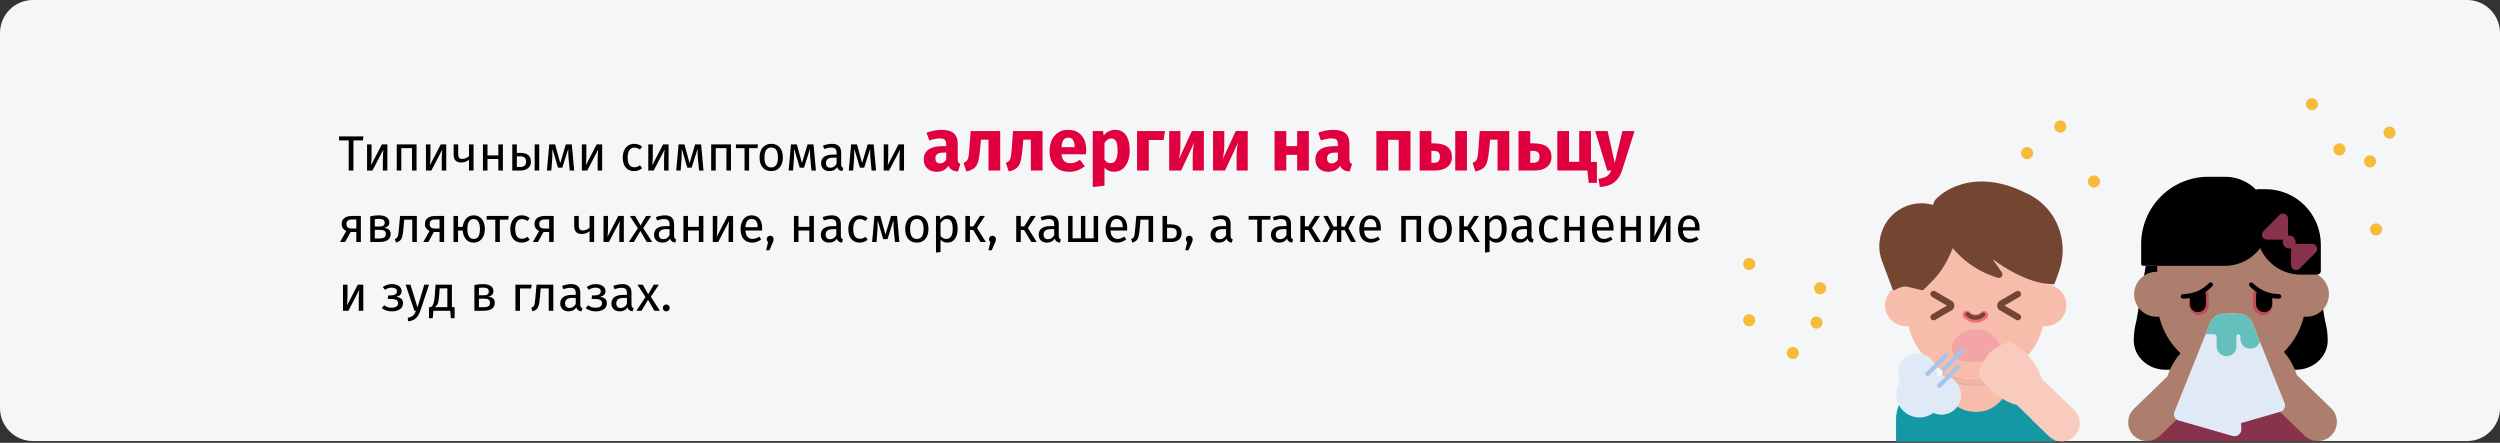 <?xml version="1.0" encoding="UTF-8"?>
<svg xmlns="http://www.w3.org/2000/svg" width="909" height="161" viewBox="0 0 909 161" fill="none">
  <rect x="0" y="0" width="909" height="161" fill="#333333" stroke="none"/>
  <g clip-path="url(#clip0_209_7492)">
    <path d="M909 12V148.365C909 154.992 903.639 160.365 897.026 160.365H11.974C8.798 160.365 5.752 159.102 3.506 156.852C1.26 154.601 0 151.548 0 148.365V12C0 8.817 1.26 5.764 3.506 3.514C5.752 1.263 8.798 0 11.974 0H897.026C903.638 0.002 909 5.373 909 12Z" fill="#F5F6F7"></path>
    <path d="M747.356 160.622H689.405V152.456C689.405 144.972 695.459 138.904 702.927 138.904H733.834C741.302 138.904 747.356 144.972 747.356 152.456V160.622Z" fill="#1398A4"></path>
    <path d="M751.327 110.986C751.328 111.371 751.298 111.754 751.237 112.133C750.647 115.864 747.43 118.605 743.662 118.588C743.387 118.589 743.112 118.574 742.839 118.546C741.194 125.438 736.708 131.307 730.496 134.693C730.486 134.698 730.482 134.703 730.472 134.707C730.288 134.807 730.098 134.906 729.914 135.001C729.715 135.101 729.522 135.2 729.323 135.295C729.153 135.38 728.978 135.456 728.808 135.537C728.779 135.551 728.751 135.56 728.722 135.575C728.533 135.66 728.344 135.74 728.155 135.821C727.937 135.911 727.715 136.001 727.493 136.086C727.289 136.167 727.081 136.243 726.869 136.319C726.865 136.319 726.861 136.321 726.859 136.323C726.656 136.394 726.447 136.466 726.235 136.532C726.027 136.603 725.809 136.669 725.596 136.731C724.953 136.925 724.295 137.091 723.633 137.229C723.301 137.299 722.964 137.359 722.626 137.416C722.425 137.45 722.224 137.481 722.022 137.51C721.941 137.521 721.859 137.531 721.778 137.542C721.272 137.611 720.763 137.664 720.248 137.702L720.238 137.703L720.176 137.708C719.582 137.75 718.984 137.779 718.38 137.779C717.225 137.777 716.071 137.695 714.927 137.536C714.872 137.528 714.817 137.522 714.763 137.514C714.547 137.483 714.331 137.45 714.117 137.413C713.785 137.358 713.454 137.298 713.126 137.229C712.463 137.092 711.806 136.926 711.163 136.731C710.95 136.67 710.733 136.603 710.524 136.532C710.311 136.466 710.103 136.395 709.9 136.324C709.897 136.321 709.894 136.319 709.89 136.319C709.677 136.243 709.469 136.167 709.266 136.087C709.043 136.002 708.821 135.912 708.604 135.821C708.414 135.741 708.225 135.66 708.036 135.575C708.008 135.561 707.979 135.551 707.951 135.537C707.781 135.457 707.606 135.381 707.436 135.295C707.237 135.201 707.043 135.101 706.844 135.002C706.66 134.907 706.471 134.807 706.286 134.708C706.277 134.703 706.272 134.698 706.263 134.693C700.051 131.308 695.564 125.439 693.92 118.546C693.647 118.575 693.372 118.589 693.097 118.589C689.33 118.605 686.114 115.864 685.526 112.134C685.465 111.755 685.435 111.371 685.436 110.987C685.436 108.74 686.434 106.61 688.16 105.176C688.358 105.007 688.566 104.85 688.784 104.707V104.702C688.859 104.648 688.936 104.599 689.016 104.555C689.096 104.503 689.177 104.455 689.257 104.408C689.487 104.276 689.724 104.156 689.967 104.048C690.336 103.885 690.717 103.75 691.106 103.645C691.187 103.621 691.267 103.602 691.347 103.583C691.414 103.569 691.485 103.555 691.555 103.541C691.636 103.522 691.712 103.508 691.792 103.493C691.929 103.47 692.071 103.451 692.213 103.437L692.482 103.408L692.738 103.394C692.856 103.389 692.979 103.384 693.097 103.384C693.154 103.384 693.206 103.394 693.258 103.394V102.617C693.263 102.62 693.27 102.622 693.276 102.621L694.038 102.797V103.394C694.038 103.463 694.028 103.531 694.009 103.598C693.973 103.733 693.901 103.856 693.801 103.953C693.65 104.099 693.448 104.179 693.239 104.176C693.201 104.176 693.168 104.171 693.13 104.171H693.04L698.781 105.508C698.838 105.523 698.897 105.531 698.956 105.531C699.166 105.531 699.367 105.446 699.514 105.294L702.517 102.242C704.603 100.271 707.54 96.617 710.017 90.242C714.305 95.371 720.001 99.123 726.399 101.034C726.79 101.153 727.215 101.079 727.543 100.835C727.658 100.753 727.759 100.652 727.841 100.536C728.182 100.076 728.186 99.447 727.851 98.982L727.69 98.749L724.55 94.257C728.735 97.385 735.503 101.645 742.719 102.977V101.389C742.974 101.441 743.239 101.489 743.499 101.531V103.394C743.556 103.394 743.608 103.384 743.66 103.384C745.683 103.373 747.627 104.168 749.065 105.594C750.503 107.02 751.317 108.959 751.327 110.986Z" fill="#F7BCAA"></path>
    <path d="M723.157 126.76C722.726 126.76 722.377 126.41 722.377 125.978C722.36 125.32 722.081 124.696 721.601 124.246C721.108 123.769 720.504 123.42 719.844 123.231C718.883 122.976 717.873 122.976 716.912 123.231C716.252 123.42 715.648 123.768 715.154 124.246C714.674 124.696 714.395 125.32 714.379 125.978C714.374 126.406 714.026 126.751 713.598 126.751C713.171 126.751 712.823 126.406 712.818 125.978C712.836 124.907 713.278 123.888 714.047 123.144C714.723 122.482 715.551 121.998 716.459 121.734C717.715 121.388 719.041 121.388 720.298 121.734C721.205 121.998 722.033 122.482 722.709 123.144C723.477 123.888 723.92 124.907 723.938 125.978C723.938 126.41 723.588 126.76 723.157 126.76Z" fill="#3D60A9"></path>
    <path d="M703.64 75.714C703.63 75.662 703.626 75.61 703.616 75.562H703.621C703.626 75.615 703.631 75.662 703.64 75.714Z" fill="#476EB3"></path>
    <path d="M694.04 102.796V103.393C694.04 103.462 694.031 103.531 694.012 103.597L693.099 103.384C692.981 103.384 692.858 103.389 692.74 103.394L692.485 103.408L692.215 103.437C692.073 103.451 691.931 103.47 691.794 103.493C691.714 103.508 691.638 103.522 691.558 103.541C691.487 103.555 691.416 103.569 691.35 103.583C691.269 103.602 691.189 103.621 691.109 103.645C690.719 103.75 690.338 103.885 689.969 104.048C689.727 104.156 689.49 104.276 689.26 104.408C689.179 104.455 689.099 104.503 689.019 104.555C688.943 104.602 688.862 104.655 688.787 104.706V104.701L688.508 103.957C688.796 103.763 689.1 103.591 689.416 103.445C689.52 103.393 689.624 103.345 689.733 103.298C689.992 103.185 690.257 103.085 690.527 103C690.645 102.962 690.768 102.924 690.891 102.895C691.01 102.862 691.128 102.829 691.251 102.805C691.359 102.777 691.473 102.758 691.586 102.739C691.747 102.711 691.908 102.682 692.074 102.663C692.211 102.649 692.343 102.635 692.48 102.625C692.684 102.611 692.892 102.602 693.1 102.602C693.157 102.602 693.204 102.612 693.26 102.616C693.266 102.62 693.273 102.621 693.279 102.621L694.04 102.796Z" fill="#476EB3"></path>
    <path d="M703.64 75.714C703.63 75.662 703.626 75.61 703.616 75.562H703.621C703.626 75.615 703.631 75.662 703.64 75.714Z" fill="#476EB3"></path>
    <path d="M703.621 75.562H703.616C703.626 75.61 703.631 75.662 703.64 75.714C703.631 75.662 703.626 75.615 703.621 75.562Z" fill="#3D60A9"></path>
    <path d="M748.901 83.873C746.913 77.635 742.309 72.577 736.294 70.021C736.287 70.02 736.28 70.016 736.275 70.011C725.583 64.741 717.408 65.598 712.441 67.264C709.304 68.247 706.437 69.944 704.063 72.222C703.438 72.838 703.023 73.636 702.877 74.502C694.938 72.222 686.628 76.679 684.118 84.564L684.03 84.827C683.001 88.1 683.086 91.623 684.273 94.841L687.85 104.427L688.054 104.982C688.08 105.052 688.116 105.118 688.161 105.177C688.412 105.507 688.877 105.584 689.221 105.352C689.318 105.284 689.425 105.226 689.531 105.158H689.541C689.632 105.097 689.726 105.041 689.823 104.992C689.969 104.914 690.125 104.836 690.28 104.768C690.436 104.7 690.591 104.641 690.747 104.583C690.956 104.494 691.174 104.429 691.398 104.388C691.504 104.348 691.615 104.322 691.728 104.31C692.151 104.222 692.58 104.173 693.011 104.164L693.041 104.174L698.785 105.509C698.843 105.52 698.901 105.526 698.96 105.528C699.169 105.53 699.37 105.445 699.514 105.294L702.517 102.245C704.607 100.268 707.543 96.615 710.021 90.244C712.922 93.716 716.484 96.573 720.499 98.651C722.389 99.625 724.364 100.424 726.399 101.037C726.943 101.192 727.524 100.986 727.851 100.525C728.179 100.064 728.181 99.446 727.857 98.982L724.552 94.258C728.742 97.385 735.507 101.641 742.719 102.976C742.981 103.025 743.244 103.073 743.496 103.112C744.452 103.262 745.416 103.353 746.383 103.385H746.403C746.572 103.39 746.737 103.335 746.869 103.229C746.995 103.145 747.091 103.022 747.141 102.879L748.609 98.836C750.356 94.018 750.459 88.755 748.901 83.873ZM703.616 75.563H703.626C703.628 75.616 703.634 75.668 703.645 75.719C703.635 75.661 703.625 75.612 703.616 75.563Z" fill="#744631"></path>
    <path d="M703.625 75.562H703.615C703.625 75.611 703.635 75.66 703.645 75.718C703.634 75.667 703.627 75.615 703.625 75.562ZM703.625 75.562H703.615C703.625 75.611 703.635 75.66 703.645 75.718C703.634 75.667 703.627 75.615 703.625 75.562ZM703.625 75.562H703.615C703.625 75.611 703.635 75.66 703.645 75.718C703.634 75.667 703.627 75.615 703.625 75.562ZM703.625 75.562H703.615C703.625 75.611 703.635 75.66 703.645 75.718C703.634 75.667 703.627 75.615 703.625 75.562ZM703.625 75.562H703.615C703.625 75.611 703.635 75.66 703.645 75.718C703.634 75.667 703.627 75.615 703.625 75.562ZM703.625 75.562H703.615C703.625 75.611 703.635 75.66 703.645 75.718C703.634 75.667 703.627 75.615 703.625 75.562ZM703.625 75.562H703.615C703.625 75.611 703.635 75.66 703.645 75.718C703.634 75.667 703.627 75.615 703.625 75.562ZM703.625 75.562H703.615C703.625 75.611 703.635 75.66 703.645 75.718C703.634 75.667 703.627 75.615 703.625 75.562Z" fill="#3D60A9"></path>
    <path d="M730.496 134.692V136.981C722.94 141.094 713.82 141.094 706.265 136.981V134.691C706.274 134.696 706.279 134.701 706.288 134.706C706.473 134.806 706.657 134.905 706.846 135C707.045 135.1 707.239 135.199 707.437 135.293C707.608 135.379 707.783 135.459 707.953 135.535C707.981 135.549 708.01 135.559 708.038 135.573C708.228 135.658 708.416 135.739 708.606 135.819C708.823 135.909 709.045 135.999 709.268 136.085C709.476 136.165 709.684 136.246 709.892 136.317C709.896 136.317 709.899 136.319 709.902 136.322C710.11 136.398 710.318 136.469 710.526 136.53C710.739 136.606 710.952 136.673 711.165 136.729C711.808 136.924 712.465 137.089 713.127 137.227C716.592 137.96 720.171 137.96 723.635 137.227C724.297 137.09 724.955 136.924 725.598 136.729C725.81 136.673 726.023 136.606 726.236 136.53C726.444 136.469 726.652 136.398 726.86 136.322C726.863 136.319 726.867 136.317 726.87 136.317C727.078 136.246 727.286 136.165 727.495 136.085C727.717 136 727.939 135.91 728.157 135.819C728.346 135.739 728.535 135.658 728.724 135.573C728.752 135.559 728.781 135.549 728.809 135.535C728.979 135.459 729.154 135.379 729.325 135.293C729.523 135.199 729.717 135.099 729.916 135C730.105 134.905 730.289 134.805 730.474 134.706C730.482 134.701 730.487 134.697 730.496 134.692Z" fill="#F2B5A4"></path>
    <path d="M713.127 137.228C712.465 137.091 711.807 136.925 711.164 136.73C711.807 136.92 712.465 137.086 713.127 137.228Z" fill="#F7BCAA"></path>
    <path d="M714.928 137.533C714.874 137.526 714.818 137.519 714.764 137.512C714.818 137.52 714.874 137.526 714.928 137.533Z" fill="#F7BCAA"></path>
    <path d="M718.381 137.777C717.226 137.774 716.072 137.693 714.928 137.533C715.457 137.604 715.99 137.66 716.527 137.701C716.626 137.71 716.725 137.72 716.829 137.724C716.985 137.734 717.141 137.743 717.302 137.748C717.662 137.767 718.021 137.777 718.381 137.777Z" fill="#F7BCAA"></path>
    <path d="M714.764 137.513C714.548 137.482 714.332 137.449 714.118 137.412C714.333 137.448 714.548 137.482 714.764 137.513Z" fill="#F7BCAA"></path>
    <path d="M714.118 137.413C713.786 137.357 713.455 137.297 713.126 137.229C713.454 137.298 713.786 137.356 714.118 137.413Z" fill="#F7BCAA"></path>
    <path d="M720.177 137.707C719.583 137.749 718.985 137.778 718.38 137.778C718.744 137.778 719.104 137.769 719.458 137.75C719.619 137.745 719.775 137.735 719.931 137.726C720.015 137.722 720.096 137.715 720.177 137.707Z" fill="#F7BCAA"></path>
    <path d="M721.779 137.541C721.274 137.609 720.764 137.663 720.249 137.701C720.763 137.663 721.273 137.608 721.779 137.541Z" fill="#F7BCAA"></path>
    <path d="M723.634 137.229C723.301 137.299 722.965 137.359 722.626 137.416C722.964 137.358 723.301 137.299 723.634 137.229Z" fill="#F7BCAA"></path>
    <path d="M720.239 137.702L720.177 137.707L720.249 137.701L720.239 137.702Z" fill="#F7BCAA"></path>
    <path d="M722.024 137.51C721.942 137.521 721.861 137.531 721.779 137.542C721.861 137.531 721.942 137.522 722.024 137.51Z" fill="#F7BCAA"></path>
    <path d="M722.627 137.414C722.426 137.448 722.225 137.479 722.023 137.508C722.225 137.48 722.426 137.447 722.627 137.414Z" fill="#F7BCAA"></path>
    <path d="M725.597 136.73C724.954 136.925 724.296 137.09 723.634 137.228C724.297 137.086 724.954 136.92 725.597 136.73Z" fill="#F7BCAA"></path>
    <path d="M730.496 136.98V137.582C730.612 144.189 725.365 149.64 718.773 149.762H717.992C711.399 149.642 706.149 144.191 706.265 137.582V136.98C713.82 141.094 722.94 141.094 730.496 136.98Z" fill="#F7BCAA"></path>
    <path d="M703.074 116.468C702.544 116.469 702.081 116.113 701.942 115.601C701.804 115.089 702.026 114.548 702.483 114.281L707.918 111.108L702.483 107.936C702.12 107.726 701.896 107.337 701.897 106.917C701.898 106.496 702.124 106.109 702.488 105.9C702.852 105.692 703.3 105.695 703.662 105.908L709.594 109.371C710.21 109.731 710.59 110.393 710.59 111.108C710.59 111.824 710.21 112.485 709.594 112.845L703.661 116.309C703.483 116.414 703.28 116.469 703.073 116.469L703.074 116.468Z" fill="#744631"></path>
    <path d="M733.682 116.468C733.475 116.468 733.272 116.413 733.094 116.308L727.162 112.845C726.545 112.485 726.166 111.824 726.166 111.108C726.166 110.392 726.545 109.731 727.162 109.371L733.094 105.908C733.653 105.582 734.369 105.771 734.695 106.331C735.02 106.891 734.831 107.609 734.273 107.936L728.838 111.108L734.273 114.281C734.73 114.548 734.952 115.089 734.814 115.601C734.675 116.113 734.211 116.468 733.682 116.468V116.468Z" fill="#744631"></path>
    <path d="M710.379 124.135C709.504 125.478 709.388 127.179 710.072 128.629C710.756 130.079 712.142 131.069 713.732 131.245C716.817 131.666 719.945 131.666 723.03 131.245C724.62 131.069 726.006 130.079 726.69 128.629C727.374 127.179 727.257 125.478 726.383 124.135C724.686 121.331 721.652 119.619 718.381 119.619C715.109 119.619 712.075 121.331 710.378 124.135H710.379Z" fill="#F3A5A6"></path>
    <path d="M710.969 138.621C709.212 136.862 706.665 136.15 704.253 136.746C704.73 133.721 703.224 130.73 700.514 129.317C697.803 127.904 694.495 128.386 692.298 130.514C690.101 132.642 689.507 135.939 690.824 138.703C688.606 142.145 689.161 146.684 692.142 149.489C695.123 152.293 699.679 152.56 702.966 150.124C706.093 151.572 709.806 150.564 711.776 147.733C713.746 144.901 713.406 141.061 710.969 138.621H710.969Z" fill="#E0EAF7"></path>
    <path d="M712.503 132.85C712.807 133.155 712.807 133.651 712.503 133.956L705.673 140.801C705.368 141.107 704.874 141.107 704.569 140.801C704.264 140.496 704.264 140.001 704.569 139.695L711.399 132.85C711.545 132.704 711.744 132.621 711.951 132.621C712.158 132.621 712.356 132.703 712.503 132.85Z" fill="#A6C5E8"></path>
    <path d="M714.101 126.848C714.248 126.995 714.33 127.194 714.33 127.401C714.33 127.609 714.248 127.808 714.101 127.954L707.272 134.799C707.075 134.997 706.787 135.074 706.518 135.002C706.249 134.929 706.038 134.718 705.966 134.449C705.894 134.179 705.971 133.891 706.168 133.693L712.998 126.848C713.303 126.543 713.797 126.543 714.101 126.848Z" fill="#A6C5E8"></path>
    <path d="M708.234 128.573C708.539 128.879 708.539 129.374 708.234 129.679L701.404 136.524C701.099 136.828 700.606 136.827 700.302 136.522C699.998 136.217 699.997 135.724 700.3 135.418L707.13 128.573C707.276 128.426 707.475 128.344 707.682 128.344C707.889 128.344 708.088 128.426 708.234 128.573Z" fill="#A6C5E8"></path>
    <path d="M733.558 125.912L732.424 125.149C731.25 124.359 729.73 124.306 728.504 125.014L725.095 126.982C723.752 127.757 722.654 128.897 721.927 130.27L720.084 133.753C719.421 135.005 719.527 136.526 720.355 137.674L721.157 138.784C724.13 142.904 728.414 145.889 733.304 147.249L745.324 158.882L754.444 149.417L742.424 137.784C740.897 132.933 737.771 128.747 733.558 125.912H733.558Z" fill="#F9CBBF"></path>
    <path d="M754.37 158.491C753.161 159.746 751.503 160.469 749.763 160.499C748.022 160.529 746.34 159.866 745.088 158.653L738.752 152.522L747.872 143.057L754.208 149.189C756.816 151.713 756.888 155.877 754.37 158.491H754.37Z" fill="#F9CBBF"></path>
    <path opacity="0.42" d="M718.297 117.298C716.739 117.302 715.243 116.682 714.143 115.575L714.056 115.488C713.684 115.116 713.538 114.572 713.673 114.063C713.809 113.553 714.206 113.155 714.714 113.018C715.222 112.88 715.765 113.026 716.137 113.398L716.225 113.486C717.37 114.631 719.223 114.632 720.369 113.487C720.74 113.112 721.284 112.965 721.793 113.101C722.303 113.237 722.701 113.636 722.837 114.147C722.973 114.658 722.826 115.202 722.452 115.575C721.352 116.682 719.856 117.302 718.297 117.298Z" fill="#DF0440"></path>
    <path d="M718.293 116.299C717.033 116.301 715.825 115.8 714.934 114.907L714.856 114.828C714.658 114.631 714.581 114.343 714.653 114.073C714.725 113.803 714.935 113.592 715.204 113.519C715.473 113.446 715.76 113.523 715.958 113.72L716.037 113.8C717.284 115.047 719.302 115.047 720.548 113.801C720.853 113.495 721.347 113.495 721.652 113.801C721.957 114.106 721.957 114.601 721.652 114.907C720.762 115.8 719.553 116.301 718.293 116.299Z" fill="#744631"></path>
    <path d="M845.384 116.625L842.541 99.853C842.531 99.853 842.522 99.857 842.514 99.857H836.565C830.168 99.856 824.377 96.065 821.805 90.195C818.818 94.252 814.087 96.646 809.057 96.647H780.198L776.816 116.596L776.806 116.627C776.159 118.948 775.831 121.346 775.83 123.755V123.757C775.83 129.656 781.004 134.439 787.383 134.439H834.809C841.188 134.439 846.362 129.656 846.362 123.757V123.755C846.36 121.345 846.031 118.946 845.384 116.625Z" fill="black"></path>
    <path d="M842.533 160.367H780.226V151.588C780.226 143.541 786.735 137.018 794.764 137.018H827.995C831.85 137.018 835.548 138.553 838.275 141.285C841.001 144.017 842.533 147.723 842.533 151.588V160.367Z" fill="#88324C"></path>
    <path d="M838.561 98.827C838.503 98.827 838.447 98.834 838.39 98.835V96.305C838.237 81.464 826.189 69.514 811.38 69.514C796.571 69.514 784.523 81.464 784.37 96.305V98.835C784.312 98.834 784.256 98.827 784.199 98.827C781.266 98.798 778.544 100.349 777.069 102.89C775.594 105.43 775.594 108.569 777.069 111.11C778.544 113.65 781.266 115.202 784.199 115.172C784.494 115.172 784.789 115.156 785.083 115.124C788.048 127.266 798.907 135.807 811.38 135.807C823.854 135.807 834.713 127.266 837.677 115.124C837.971 115.156 838.266 115.172 838.562 115.172C841.497 115.205 844.223 113.654 845.699 111.112C847.176 108.57 847.176 105.429 845.699 102.887C844.222 100.345 841.496 98.794 838.561 98.827H838.561Z" fill="#AD7E6D"></path>
    <path d="M816.515 124.02C816.019 124.02 815.617 123.617 815.617 123.12C815.599 122.429 815.305 121.773 814.8 121.3C814.276 120.794 813.636 120.424 812.936 120.224C811.914 119.953 810.839 119.953 809.818 120.224C809.117 120.424 808.476 120.794 807.952 121.301C807.448 121.773 807.154 122.429 807.136 123.121C807.136 123.618 806.734 124.021 806.238 124.021C805.742 124.021 805.339 123.618 805.339 123.121C805.359 121.954 805.841 120.843 806.678 120.032C807.411 119.314 808.31 118.788 809.295 118.502C810.657 118.127 812.095 118.127 813.457 118.502C814.442 118.789 815.341 119.314 816.075 120.032C816.912 120.843 817.394 121.954 817.413 123.121C817.413 123.618 817.011 124.021 816.515 124.021L816.515 124.02Z" fill="#3D60A9"></path>
    <path d="M813.376 135.726C813.267 135.735 813.158 135.744 813.048 135.751C812.879 135.761 812.709 135.77 812.539 135.778C812.155 135.795 811.769 135.807 811.38 135.807C810.991 135.807 810.605 135.795 810.22 135.778C810.049 135.771 809.88 135.762 809.71 135.751C809.601 135.744 809.492 135.735 809.384 135.726C805.518 135.452 801.757 134.347 798.355 132.487V135.597C798.23 142.7 803.872 148.562 810.96 148.691H811.798C818.886 148.562 824.528 142.701 824.404 135.597V132.486C821.002 134.346 817.241 135.451 813.376 135.726L813.376 135.726Z" fill="#F8CFCE"></path>
    <path d="M847.821 148.67L847.833 148.658L847.584 148.418L847.49 148.326L835.141 136.374C833.529 131.253 830.229 126.833 825.78 123.84L824.582 123.034C823.342 122.2 821.737 122.144 820.444 122.891L816.844 124.969C815.425 125.788 814.265 126.991 813.498 128.441L811.552 132.119C810.853 133.441 810.964 135.046 811.839 136.259L812.685 137.431C815.825 141.782 820.348 144.933 825.51 146.369L838.203 158.653L838.215 158.64C840.992 161.078 845.19 160.902 847.755 158.24C850.32 155.579 850.349 151.368 847.821 148.671V148.67Z" fill="#AD7E6D"></path>
    <path d="M811.21 132.677L809.302 129.071C808.55 127.65 807.413 126.47 806.022 125.668L802.493 123.631C801.225 122.899 799.651 122.953 798.436 123.771L797.261 124.561C792.9 127.496 789.664 131.829 788.084 136.849L782.443 142.309L777.889 146.717L775.641 148.893L775.652 148.905C773.173 151.549 773.201 155.678 775.716 158.288C778.231 160.897 782.347 161.069 785.07 158.678L785.081 158.69L785.325 158.455L787.329 156.515L797.525 146.647C802.586 145.24 807.02 142.15 810.099 137.884L810.928 136.735C811.787 135.547 811.896 133.973 811.21 132.677V132.677Z" fill="#AD7E6D"></path>
    <path d="M810.231 114.046H813.95C816.104 114.009 818.065 115.282 818.914 117.266L830.705 146.646C830.94 147.269 830.898 147.964 830.588 148.554C830.279 149.145 829.732 149.574 829.086 149.733L811.729 154.725C810.974 154.972 810.146 154.842 809.503 154.376C808.859 153.91 808.476 153.163 808.473 152.367L810.231 114.046Z" fill="#E0EAF7"></path>
    <path d="M813.021 114.046H808.632C806.479 114.009 804.517 115.282 803.669 117.266L790.607 149.815C790.371 150.438 790.413 151.133 790.723 151.723C791.032 152.314 791.579 152.743 792.225 152.902L811.697 158.502C812.452 158.749 813.28 158.619 813.924 158.153C814.567 157.687 814.95 156.94 814.953 156.144L813.021 114.046Z" fill="#E0EAF7"></path>
    <path d="M818.914 117.266C818.065 115.282 816.103 114.009 813.95 114.046H808.632C806.479 114.009 804.517 115.282 803.668 117.266L801.959 121.525H805.003C805.515 121.508 805.945 121.911 805.963 122.424V125.978C805.995 127.897 807.535 129.449 809.451 129.489C810.391 129.548 811.316 129.223 812.014 128.588C812.713 127.954 813.126 127.064 813.16 126.119V122.2C813.185 121.821 813.5 121.526 813.88 121.526C814.259 121.526 814.574 121.821 814.6 122.2V123.28C814.658 125.061 815.995 126.536 817.758 126.765C819.521 126.993 821.189 125.907 821.697 124.2L818.914 117.266Z" fill="#65BFBB"></path>
    <path d="M823.753 68.785H820.435V69.098C817.451 66.012 813.345 64.271 809.057 64.273H802.952C796.474 64.273 790.261 66.852 785.681 71.443C781.1 76.034 778.528 82.261 778.528 88.753V95.945C778.528 96.131 778.601 96.308 778.731 96.439C778.862 96.57 779.039 96.644 779.223 96.644H809.059C814.088 96.644 818.819 94.249 821.805 90.193C824.378 96.062 830.17 99.853 836.567 99.855H842.515C842.871 99.855 843.212 99.713 843.463 99.461C843.715 99.209 843.856 98.868 843.856 98.511V88.931C843.854 77.805 834.854 68.786 823.753 68.785Z" fill="black"></path>
    <path d="M824.246 87.145H830.102C830.584 87.145 831.046 86.953 831.387 86.612C831.728 86.27 831.919 85.807 831.919 85.324V79.455C831.92 78.718 831.477 78.053 830.797 77.772C830.118 77.49 829.336 77.646 828.816 78.167L822.96 84.036C822.44 84.557 822.285 85.34 822.566 86.021C822.848 86.702 823.511 87.145 824.246 87.145Z" fill="#88324C"></path>
    <path d="M840.712 88.68H834.856C834.373 88.68 833.911 88.872 833.57 89.213C833.229 89.555 833.038 90.019 833.038 90.502V96.371C833.038 97.108 833.481 97.772 834.16 98.054C834.84 98.336 835.622 98.18 836.141 97.659L841.997 91.79C842.517 91.269 842.673 90.485 842.392 89.804C842.11 89.123 841.447 88.679 840.712 88.68Z" fill="#88324C"></path>
    <path d="M832.353 90.364C833.658 90.364 834.716 89.304 834.716 87.997C834.716 86.689 833.658 85.629 832.353 85.629C831.048 85.629 829.991 86.689 829.991 87.997C829.991 89.304 831.048 90.364 832.353 90.364Z" fill="#88324C"></path>
    <g opacity="0.44">
      <path d="M826.363 107.348V110.856C826.395 112.585 825.216 114.101 823.535 114.491C822.482 114.713 821.386 114.447 820.551 113.768C819.716 113.089 819.231 112.069 819.23 110.991V107.178C819.23 106.311 819.546 105.473 820.12 104.822C822.01 106.076 824.134 106.935 826.363 107.348V107.348Z" fill="#DF0440"></path>
    </g>
    <path d="M821.028 105.508C820.561 106.041 820.304 106.726 820.304 107.436V110.456C820.278 111.876 821.247 113.121 822.628 113.44C823.492 113.622 824.391 113.404 825.077 112.846C825.762 112.288 826.16 111.451 826.161 110.566V107.578C824.328 107.241 822.583 106.536 821.028 105.508V105.508Z" fill="black"></path>
    <g opacity="0.44">
      <path d="M795.951 107.348V110.856C795.919 112.585 797.099 114.101 798.78 114.491C799.832 114.713 800.928 114.447 801.763 113.768C802.598 113.089 803.084 112.069 803.084 110.991V107.178C803.084 106.311 802.768 105.473 802.195 104.822C800.304 106.076 798.181 106.935 795.951 107.348V107.348Z" fill="#DF0440"></path>
    </g>
    <path d="M796.241 107.574V110.454C796.215 111.874 797.183 113.118 798.564 113.438C799.428 113.62 800.328 113.402 801.013 112.845C801.699 112.287 802.097 111.45 802.098 110.565V107.435C802.098 106.722 801.838 106.034 801.368 105.5C799.815 106.529 798.072 107.235 796.241 107.574Z" fill="black"></path>
    <path d="M828.246 108.589C824.35 108.485 820.651 106.851 817.947 104.039C817.648 103.699 817.678 103.181 818.014 102.878C818.35 102.575 818.867 102.6 819.173 102.934C821.666 105.479 825.073 106.918 828.632 106.93C828.911 106.923 829.174 107.056 829.334 107.284C829.494 107.513 829.529 107.807 829.428 108.067C829.303 108.375 829.006 108.578 828.675 108.582C828.531 108.586 828.388 108.589 828.245 108.589L828.246 108.589Z" fill="black"></path>
    <path d="M794.14 108.589C793.998 108.589 793.855 108.586 793.711 108.582C793.379 108.578 793.081 108.375 792.957 108.066C792.856 107.806 792.891 107.513 793.051 107.284C793.211 107.056 793.474 106.922 793.753 106.93C797.313 106.925 800.722 105.485 803.211 102.934C803.515 102.595 804.036 102.567 804.375 102.872C804.714 103.177 804.742 103.699 804.437 104.039C801.734 106.851 798.035 108.485 794.14 108.589Z" fill="black"></path>
    <path d="M861.762 60.891C862.976 60.891 863.959 59.906 863.959 58.69C863.959 57.474 862.976 56.488 861.762 56.488C860.549 56.488 859.566 57.474 859.566 58.69C859.566 59.906 860.549 60.891 861.762 60.891Z" fill="#F7BB3B"></path>
    <path d="M850.614 56.487C851.827 56.487 852.811 55.501 852.811 54.285C852.811 53.07 851.827 52.084 850.614 52.084C849.401 52.084 848.417 53.07 848.417 54.285C848.417 55.501 849.401 56.487 850.614 56.487Z" fill="#F7BB3B"></path>
    <path d="M863.959 85.629C865.172 85.629 866.156 84.644 866.156 83.428C866.156 82.212 865.172 81.227 863.959 81.227C862.746 81.227 861.763 82.212 861.763 83.428C861.763 84.644 862.746 85.629 863.959 85.629Z" fill="#F7BB3B"></path>
    <path d="M761.355 68.188C762.568 68.188 763.551 67.202 763.551 65.987C763.551 64.771 762.568 63.785 761.355 63.785C760.142 63.785 759.158 64.771 759.158 65.987C759.158 67.202 760.142 68.188 761.355 68.188Z" fill="#F7BB3B"></path>
    <path d="M737.048 57.864C738.261 57.864 739.244 56.878 739.244 55.662C739.244 54.447 738.261 53.461 737.048 53.461C735.835 53.461 734.851 54.447 734.851 55.662C734.851 56.878 735.835 57.864 737.048 57.864Z" fill="#F7BB3B"></path>
    <path d="M749.131 48.221C750.344 48.221 751.327 47.236 751.327 46.02C751.327 44.804 750.344 43.818 749.131 43.818C747.918 43.818 746.934 44.804 746.934 46.02C746.934 47.236 747.918 48.221 749.131 48.221Z" fill="#F7BB3B"></path>
    <path d="M660.474 119.499C661.688 119.499 662.671 118.513 662.671 117.297C662.671 116.081 661.688 115.096 660.474 115.096C659.261 115.096 658.278 116.081 658.278 117.297C658.278 118.513 659.261 119.499 660.474 119.499Z" fill="#F7BB3B"></path>
    <path d="M636.018 118.668C637.231 118.668 638.214 117.683 638.214 116.467C638.214 115.251 637.231 114.266 636.018 114.266C634.805 114.266 633.821 115.251 633.821 116.467C633.821 117.683 634.805 118.668 636.018 118.668Z" fill="#F7BB3B"></path>
    <path d="M651.877 130.543C653.09 130.543 654.073 129.558 654.073 128.342C654.073 127.126 653.09 126.141 651.877 126.141C650.664 126.141 649.68 127.126 649.68 128.342C649.68 129.558 650.664 130.543 651.877 130.543Z" fill="#F7BB3B"></path>
    <path d="M661.812 107.024C663.025 107.024 664.009 106.038 664.009 104.822C664.009 103.607 663.025 102.621 661.812 102.621C660.599 102.621 659.616 103.607 659.616 104.822C659.616 106.038 660.599 107.024 661.812 107.024Z" fill="#F7BB3B"></path>
    <path d="M636.018 98.194C637.231 98.194 638.214 97.208 638.214 95.992C638.214 94.777 637.231 93.791 636.018 93.791C634.805 93.791 633.821 94.777 633.821 95.992C633.821 97.208 634.805 98.194 636.018 98.194Z" fill="#F7BB3B"></path>
    <path d="M868.849 50.422C870.063 50.422 871.046 49.437 871.046 48.221C871.046 47.005 870.063 46.02 868.849 46.02C867.636 46.02 866.653 47.005 866.653 48.221C866.653 49.437 867.636 50.422 868.849 50.422Z" fill="#F7BB3B"></path>
    <path d="M840.615 40.081C841.828 40.081 842.812 39.095 842.812 37.879C842.812 36.663 841.828 35.678 840.615 35.678C839.402 35.678 838.418 36.663 838.418 37.879C838.418 39.095 839.402 40.081 840.615 40.081Z" fill="#F7BB3B"></path>
    <path d="M132.126 49.598L131.946 51.056H128.508V62H126.798V51.056H123.27V49.598H132.126ZM140.844 62H139.206V57.716C139.206 56.996 139.23 56.312 139.278 55.664C139.326 55.016 139.368 54.59 139.404 54.386L135.426 62H133.464V52.514H135.102V56.798C135.102 57.434 135.078 58.094 135.03 58.778C134.982 59.45 134.946 59.882 134.922 60.074L138.846 52.514H140.844V62ZM149.801 62V53.864H145.913V62H144.257V52.514H151.457V62H149.801ZM162.254 62H160.616V57.716C160.616 56.996 160.64 56.312 160.688 55.664C160.736 55.016 160.778 54.59 160.814 54.386L156.836 62H154.874V52.514H156.512V56.798C156.512 57.434 156.488 58.094 156.44 58.778C156.392 59.45 156.356 59.882 156.332 60.074L160.256 52.514H162.254V62ZM172.183 52.514V62H170.527V58.04C170.179 58.364 169.747 58.622 169.231 58.814C168.727 58.994 168.205 59.084 167.665 59.084C166.765 59.084 166.087 58.844 165.631 58.364C165.175 57.872 164.947 57.176 164.947 56.276V52.514H166.603V56.078C166.603 56.678 166.723 57.116 166.963 57.392C167.215 57.656 167.599 57.788 168.115 57.788C168.535 57.788 168.973 57.692 169.429 57.5C169.897 57.308 170.263 57.062 170.527 56.762V52.514H172.183ZM181.197 62V57.824H177.255V62H175.599V52.514H177.255V56.492H181.197V52.514H182.853V62H181.197ZM189.005 55.574C190.421 55.574 191.447 55.85 192.083 56.402C192.719 56.954 193.037 57.74 193.037 58.76C193.037 59.828 192.677 60.638 191.957 61.19C191.249 61.73 190.367 62 189.311 62H186.269V52.514H187.925V55.574H189.005ZM194.405 52.514H196.061V62H194.405V52.514ZM189.167 60.704C189.839 60.704 190.355 60.554 190.715 60.254C191.087 59.954 191.273 59.456 191.273 58.76C191.273 58.1 191.099 57.614 190.751 57.302C190.415 56.99 189.827 56.834 188.987 56.834H187.925V60.704H189.167ZM208.775 62H207.155L206.723 57.518C206.675 57.05 206.645 56.534 206.633 55.97C206.621 55.394 206.615 54.776 206.615 54.116L204.455 60.956H202.889L200.873 54.134C200.873 55.718 200.849 56.84 200.801 57.5L200.459 62H198.857L199.703 52.514H201.845L203.699 59.3L205.733 52.514H207.911L208.775 62ZM218.944 62H217.306V57.716C217.306 56.996 217.33 56.312 217.378 55.664C217.426 55.016 217.468 54.59 217.504 54.386L213.526 62H211.564V52.514H213.202V56.798C213.202 57.434 213.178 58.094 213.13 58.778C213.082 59.45 213.046 59.882 213.022 60.074L216.946 52.514H218.944V62ZM230.576 52.298C231.14 52.298 231.656 52.382 232.124 52.55C232.592 52.706 233.042 52.964 233.474 53.324L232.682 54.368C232.346 54.128 232.016 53.954 231.692 53.846C231.38 53.726 231.032 53.666 230.648 53.666C229.88 53.666 229.28 53.972 228.848 54.584C228.428 55.196 228.218 56.102 228.218 57.302C228.218 58.502 228.428 59.39 228.848 59.966C229.268 60.53 229.868 60.812 230.648 60.812C231.02 60.812 231.362 60.758 231.674 60.65C231.986 60.53 232.334 60.344 232.718 60.092L233.474 61.172C232.61 61.868 231.644 62.216 230.576 62.216C229.292 62.216 228.278 61.784 227.534 60.92C226.802 60.056 226.436 58.862 226.436 57.338C226.436 56.33 226.604 55.448 226.94 54.692C227.276 53.936 227.75 53.348 228.362 52.928C228.986 52.508 229.724 52.298 230.576 52.298ZM243.096 62H241.458V57.716C241.458 56.996 241.482 56.312 241.53 55.664C241.578 55.016 241.62 54.59 241.656 54.386L237.678 62H235.716V52.514H237.354V56.798C237.354 57.434 237.33 58.094 237.282 58.778C237.234 59.45 237.198 59.882 237.174 60.074L241.098 52.514H243.096V62ZM255.797 62H254.177L253.745 57.518C253.697 57.05 253.667 56.534 253.655 55.97C253.643 55.394 253.637 54.776 253.637 54.116L251.477 60.956H249.911L247.895 54.134C247.895 55.718 247.871 56.84 247.823 57.5L247.481 62H245.879L246.725 52.514H248.867L250.721 59.3L252.755 52.514H254.933L255.797 62ZM264.129 62V53.864H260.241V62H258.585V52.514H265.785V62H264.129ZM275.61 52.514L275.412 53.864H272.37V62H270.714V53.864H267.582V52.514H275.61ZM280.43 52.298C281.762 52.298 282.794 52.742 283.526 53.63C284.27 54.518 284.642 55.724 284.642 57.248C284.642 58.232 284.474 59.102 284.138 59.858C283.802 60.602 283.316 61.184 282.68 61.604C282.044 62.012 281.288 62.216 280.412 62.216C279.08 62.216 278.042 61.772 277.298 60.884C276.554 59.996 276.182 58.79 276.182 57.266C276.182 56.282 276.35 55.418 276.686 54.674C277.022 53.918 277.508 53.336 278.144 52.928C278.78 52.508 279.542 52.298 280.43 52.298ZM280.43 53.63C278.786 53.63 277.964 54.842 277.964 57.266C277.964 59.678 278.78 60.884 280.412 60.884C282.044 60.884 282.86 59.672 282.86 57.248C282.86 54.836 282.05 53.63 280.43 53.63ZM296.666 62H295.046L294.614 57.518C294.566 57.05 294.536 56.534 294.524 55.97C294.512 55.394 294.506 54.776 294.506 54.116L292.346 60.956H290.78L288.764 54.134C288.764 55.718 288.74 56.84 288.692 57.5L288.35 62H286.748L287.594 52.514H289.736L291.59 59.3L293.624 52.514H295.802L296.666 62ZM305.844 59.786C305.844 60.17 305.91 60.458 306.042 60.65C306.174 60.83 306.372 60.968 306.636 61.064L306.258 62.216C305.766 62.156 305.37 62.018 305.07 61.802C304.77 61.586 304.548 61.25 304.404 60.794C303.768 61.742 302.826 62.216 301.578 62.216C300.642 62.216 299.904 61.952 299.364 61.424C298.824 60.896 298.554 60.206 298.554 59.354C298.554 58.346 298.914 57.572 299.634 57.032C300.366 56.492 301.398 56.222 302.73 56.222H304.188V55.52C304.188 54.848 304.026 54.368 303.702 54.08C303.378 53.792 302.88 53.648 302.208 53.648C301.512 53.648 300.66 53.816 299.652 54.152L299.238 52.946C300.414 52.514 301.506 52.298 302.514 52.298C303.63 52.298 304.464 52.574 305.016 53.126C305.568 53.666 305.844 54.44 305.844 55.448V59.786ZM301.956 60.974C302.904 60.974 303.648 60.482 304.188 59.498V57.32H302.946C301.194 57.32 300.318 57.968 300.318 59.264C300.318 59.828 300.456 60.254 300.732 60.542C301.008 60.83 301.416 60.974 301.956 60.974ZM318.533 62H316.913L316.481 57.518C316.433 57.05 316.403 56.534 316.391 55.97C316.379 55.394 316.373 54.776 316.373 54.116L314.213 60.956H312.647L310.631 54.134C310.631 55.718 310.607 56.84 310.559 57.5L310.217 62H308.615L309.461 52.514H311.603L313.457 59.3L315.491 52.514H317.669L318.533 62ZM328.701 62H327.063V57.716C327.063 56.996 327.087 56.312 327.135 55.664C327.183 55.016 327.225 54.59 327.261 54.386L323.283 62H321.321V52.514H322.959V56.798C322.959 57.434 322.935 58.094 322.887 58.778C322.839 59.45 322.803 59.882 322.779 60.074L326.703 52.514H328.701V62Z" fill="black"></path>
    <path d="M348.236 57.842C348.236 58.382 348.308 58.778 348.452 59.03C348.614 59.282 348.866 59.471 349.208 59.597L348.317 62.378C347.435 62.306 346.715 62.117 346.157 61.811C345.599 61.487 345.167 60.983 344.861 60.299C343.925 61.739 342.485 62.459 340.541 62.459C339.119 62.459 337.985 62.045 337.139 61.217C336.293 60.389 335.87 59.309 335.87 57.977C335.87 56.411 336.446 55.214 337.598 54.386C338.75 53.558 340.415 53.144 342.593 53.144H344.051V52.523C344.051 51.677 343.871 51.101 343.511 50.795C343.151 50.471 342.521 50.309 341.621 50.309C341.153 50.309 340.586 50.381 339.92 50.525C339.254 50.651 338.57 50.831 337.868 51.065L336.896 48.257C337.796 47.915 338.714 47.654 339.65 47.474C340.604 47.294 341.486 47.204 342.296 47.204C344.348 47.204 345.851 47.627 346.805 48.473C347.759 49.319 348.236 50.588 348.236 52.28V57.842ZM341.783 59.408C342.755 59.408 343.511 58.949 344.051 58.031V55.493H342.998C342.026 55.493 341.297 55.664 340.811 56.006C340.343 56.348 340.109 56.879 340.109 57.599C340.109 58.175 340.253 58.625 340.541 58.949C340.847 59.255 341.261 59.408 341.783 59.408ZM363.676 47.663V62H359.41V50.795H356.683L356.413 53.846C356.215 55.952 355.981 57.527 355.711 58.571C355.459 59.597 355.009 60.407 354.361 61.001C353.713 61.595 352.723 62.045 351.391 62.351L350.338 59.246C350.932 58.976 351.346 58.697 351.58 58.409C351.832 58.103 352.021 57.626 352.147 56.978C352.273 56.312 352.39 55.196 352.498 53.63L352.93 47.663H363.676ZM379.074 47.663V62H374.808V50.795H372.081L371.811 53.846C371.613 55.952 371.379 57.527 371.109 58.571C370.857 59.597 370.407 60.407 369.759 61.001C369.111 61.595 368.121 62.045 366.789 62.351L365.736 59.246C366.33 58.976 366.744 58.697 366.978 58.409C367.23 58.103 367.419 57.626 367.545 56.978C367.671 56.312 367.788 55.196 367.896 53.63L368.328 47.663H379.074ZM394.932 54.548C394.932 55.142 394.905 55.655 394.851 56.087H385.968C386.112 57.293 386.454 58.139 386.994 58.625C387.534 59.111 388.281 59.354 389.235 59.354C389.811 59.354 390.369 59.255 390.909 59.057C391.449 58.841 392.034 58.517 392.664 58.085L394.419 60.461C392.745 61.793 390.882 62.459 388.83 62.459C386.508 62.459 384.726 61.775 383.484 60.407C382.242 59.039 381.621 57.203 381.621 54.899C381.621 53.441 381.882 52.136 382.404 50.984C382.926 49.814 383.691 48.896 384.699 48.23C385.707 47.546 386.913 47.204 388.317 47.204C390.387 47.204 392.007 47.852 393.177 49.148C394.347 50.444 394.932 52.244 394.932 54.548ZM390.747 53.333C390.711 51.137 389.937 50.039 388.425 50.039C387.687 50.039 387.111 50.309 386.697 50.849C386.301 51.389 386.058 52.28 385.968 53.522H390.747V53.333ZM405.428 47.204C407.228 47.204 408.569 47.87 409.451 49.202C410.333 50.534 410.774 52.397 410.774 54.791C410.774 56.267 410.54 57.59 410.072 58.76C409.622 59.912 408.965 60.821 408.101 61.487C407.237 62.135 406.229 62.459 405.077 62.459C403.637 62.459 402.476 61.964 401.594 60.974V67.535L397.328 67.994V47.663H401.081L401.297 49.256C401.855 48.554 402.494 48.041 403.214 47.717C403.934 47.375 404.672 47.204 405.428 47.204ZM403.781 59.327C405.491 59.327 406.346 57.833 406.346 54.845C406.346 53.153 406.157 51.983 405.779 51.335C405.401 50.669 404.834 50.336 404.078 50.336C403.592 50.336 403.133 50.48 402.701 50.768C402.287 51.056 401.918 51.47 401.594 52.01V58.058C402.17 58.904 402.899 59.327 403.781 59.327ZM417.705 62H413.439V47.663H423.591L423.078 50.903H417.705V62ZM437.728 62H433.678V56.897C433.678 55.889 433.732 54.935 433.84 54.035C433.948 53.135 434.083 52.379 434.245 51.767L429.466 62H425.119V47.663H429.196V52.847C429.196 53.801 429.133 54.737 429.007 55.655C428.899 56.573 428.773 57.329 428.629 57.923L433.354 47.663H437.728V62ZM453.68 62H449.63V56.897C449.63 55.889 449.684 54.935 449.792 54.035C449.9 53.135 450.035 52.379 450.197 51.767L445.418 62H441.071V47.663H445.148V52.847C445.148 53.801 445.085 54.737 444.959 55.655C444.851 56.573 444.725 57.329 444.581 57.923L449.306 47.663H453.68V62ZM471.639 62V56.303H467.697V62H463.431V47.663H467.697V53.144H471.639V47.663H475.905V62H471.639ZM490.645 57.842C490.645 58.382 490.717 58.778 490.861 59.03C491.023 59.282 491.275 59.471 491.617 59.597L490.726 62.378C489.844 62.306 489.124 62.117 488.566 61.811C488.008 61.487 487.576 60.983 487.27 60.299C486.334 61.739 484.894 62.459 482.95 62.459C481.528 62.459 480.394 62.045 479.548 61.217C478.702 60.389 478.279 59.309 478.279 57.977C478.279 56.411 478.855 55.214 480.007 54.386C481.159 53.558 482.824 53.144 485.002 53.144H486.46V52.523C486.46 51.677 486.28 51.101 485.92 50.795C485.56 50.471 484.93 50.309 484.03 50.309C483.562 50.309 482.995 50.381 482.329 50.525C481.663 50.651 480.979 50.831 480.277 51.065L479.305 48.257C480.205 47.915 481.123 47.654 482.059 47.474C483.013 47.294 483.895 47.204 484.705 47.204C486.757 47.204 488.26 47.627 489.214 48.473C490.168 49.319 490.645 50.588 490.645 52.28V57.842ZM484.192 59.408C485.164 59.408 485.92 58.949 486.46 58.031V55.493H485.407C484.435 55.493 483.706 55.664 483.22 56.006C482.752 56.348 482.518 56.879 482.518 57.599C482.518 58.175 482.662 58.625 482.95 58.949C483.256 59.255 483.67 59.408 484.192 59.408ZM508.577 62V50.822H504.716V62H500.45V47.663H512.843V62H508.577ZM521.214 52.118C523.536 52.118 525.228 52.541 526.29 53.387C527.37 54.215 527.91 55.448 527.91 57.086C527.91 58.67 527.352 59.885 526.236 60.731C525.12 61.577 523.653 62 521.835 62H516.192V47.663H520.458V52.118H521.214ZM529.125 47.663H533.391V62H529.125V47.663ZM521.376 59.192C522.834 59.192 523.563 58.463 523.563 57.005C523.563 56.267 523.374 55.727 522.996 55.385C522.636 55.025 522.015 54.845 521.133 54.845H520.458V59.192H521.376ZM548.774 47.663V62H544.508V50.795H541.781L541.511 53.846C541.313 55.952 541.079 57.527 540.809 58.571C540.557 59.597 540.107 60.407 539.459 61.001C538.811 61.595 537.821 62.045 536.489 62.351L535.436 59.246C536.03 58.976 536.444 58.697 536.678 58.409C536.93 58.103 537.119 57.626 537.245 56.978C537.371 56.312 537.488 55.196 537.596 53.63L538.028 47.663H548.774ZM557.422 52.118C559.744 52.118 561.436 52.541 562.498 53.387C563.578 54.215 564.118 55.448 564.118 57.086C564.118 58.67 563.56 59.885 562.444 60.731C561.328 61.577 559.861 62 558.043 62H552.13V47.663H556.396V52.118H557.422ZM557.584 59.192C559.042 59.192 559.771 58.463 559.771 57.005C559.771 56.267 559.582 55.727 559.204 55.385C558.844 55.025 558.223 54.845 557.341 54.845H556.396V59.192H557.584ZM578.468 58.868H580.628V66.482H577.658L577.172 62H566.237V47.663H570.503V58.841H574.202V47.663H578.468V58.868ZM589.757 62.027C589.181 63.881 588.236 65.303 586.922 66.293C585.626 67.301 583.88 67.868 581.684 67.994L581.225 64.997C582.593 64.817 583.601 64.511 584.249 64.079C584.915 63.647 585.446 62.954 585.842 62H584.384L580.01 47.663H584.546L587.111 59.273L589.919 47.663H594.32L589.757 62.027Z" fill="#E0003F"></path>
    <path d="M131.208 78.514V88H129.552V84.364H127.482L125.484 88H123.63L125.898 83.986C124.782 83.458 124.224 82.6 124.224 81.412C124.224 80.476 124.56 79.762 125.232 79.27C125.904 78.766 126.846 78.514 128.058 78.514H131.208ZM129.552 83.104V79.792H128.022C127.338 79.792 126.822 79.924 126.474 80.188C126.138 80.44 125.97 80.848 125.97 81.412C125.97 82.012 126.126 82.444 126.438 82.708C126.762 82.972 127.278 83.104 127.986 83.104H129.552ZM139.628 82.852C141.236 83.008 142.04 83.752 142.04 85.084C142.04 86.08 141.674 86.818 140.942 87.298C140.222 87.766 139.256 88 138.044 88H134.624V78.64C135.74 78.412 136.778 78.298 137.738 78.298C138.914 78.298 139.844 78.52 140.528 78.964C141.212 79.408 141.554 80.044 141.554 80.872C141.554 81.412 141.392 81.85 141.068 82.186C140.744 82.522 140.264 82.744 139.628 82.852ZM137.756 79.576C137.252 79.576 136.76 79.612 136.28 79.684V82.366H138.062C138.638 82.366 139.082 82.258 139.394 82.042C139.706 81.826 139.862 81.46 139.862 80.944C139.862 80.464 139.688 80.116 139.34 79.9C138.992 79.684 138.464 79.576 137.756 79.576ZM138.044 86.704C138.752 86.704 139.304 86.584 139.7 86.344C140.096 86.104 140.294 85.672 140.294 85.048C140.294 84.532 140.126 84.16 139.79 83.932C139.454 83.704 138.884 83.59 138.08 83.59H136.28V86.704H138.044ZM151.556 78.514V88H149.9V79.864H146.966L146.696 83.032C146.588 84.316 146.45 85.276 146.282 85.912C146.126 86.548 145.874 87.04 145.526 87.388C145.19 87.724 144.674 88 143.978 88.216L143.564 86.902C143.972 86.758 144.26 86.572 144.428 86.344C144.596 86.116 144.722 85.768 144.806 85.3C144.89 84.832 144.98 84.016 145.076 82.852L145.454 78.514H151.556ZM161.478 78.514V88H159.822V84.364H157.752L155.754 88H153.9L156.168 83.986C155.052 83.458 154.494 82.6 154.494 81.412C154.494 80.476 154.83 79.762 155.502 79.27C156.174 78.766 157.116 78.514 158.328 78.514H161.478ZM159.822 83.104V79.792H158.292C157.608 79.792 157.092 79.924 156.744 80.188C156.408 80.44 156.24 80.848 156.24 81.412C156.24 82.012 156.396 82.444 156.708 82.708C157.032 82.972 157.548 83.104 158.256 83.104H159.822ZM172.22 78.298C173.048 78.298 173.768 78.502 174.38 78.91C174.992 79.318 175.46 79.894 175.784 80.638C176.12 81.382 176.288 82.252 176.288 83.248C176.288 84.184 176.126 85.03 175.802 85.786C175.49 86.53 175.022 87.124 174.398 87.568C173.786 88 173.054 88.216 172.202 88.216C171.05 88.216 170.126 87.814 169.43 87.01C168.734 86.194 168.338 85.132 168.242 83.824H166.55V88H164.894V78.514H166.55V82.492H168.26C168.392 81.256 168.806 80.248 169.502 79.468C170.21 78.688 171.116 78.298 172.22 78.298ZM172.202 86.884C173.018 86.884 173.606 86.578 173.966 85.966C174.326 85.354 174.506 84.448 174.506 83.248C174.506 82.096 174.308 81.208 173.912 80.584C173.516 79.96 172.952 79.648 172.22 79.648C170.696 79.648 169.934 80.854 169.934 83.266C169.934 84.418 170.126 85.312 170.51 85.948C170.894 86.572 171.458 86.884 172.202 86.884ZM184.977 78.514L184.779 79.864H181.737V88H180.081V79.864H176.949V78.514H184.977ZM189.689 78.298C190.253 78.298 190.769 78.382 191.237 78.55C191.705 78.706 192.155 78.964 192.587 79.324L191.795 80.368C191.459 80.128 191.129 79.954 190.805 79.846C190.493 79.726 190.145 79.666 189.761 79.666C188.993 79.666 188.393 79.972 187.961 80.584C187.541 81.196 187.331 82.102 187.331 83.302C187.331 84.502 187.541 85.39 187.961 85.966C188.381 86.53 188.981 86.812 189.761 86.812C190.133 86.812 190.475 86.758 190.787 86.65C191.099 86.53 191.447 86.344 191.831 86.092L192.587 87.172C191.723 87.868 190.757 88.216 189.689 88.216C188.405 88.216 187.391 87.784 186.647 86.92C185.915 86.056 185.549 84.862 185.549 83.338C185.549 82.33 185.717 81.448 186.053 80.692C186.389 79.936 186.863 79.348 187.475 78.928C188.099 78.508 188.837 78.298 189.689 78.298ZM201.327 78.514V88H199.671V84.364H197.601L195.603 88H193.749L196.017 83.986C194.901 83.458 194.343 82.6 194.343 81.412C194.343 80.476 194.679 79.762 195.351 79.27C196.023 78.766 196.965 78.514 198.177 78.514H201.327ZM199.671 83.104V79.792H198.141C197.457 79.792 196.941 79.924 196.593 80.188C196.257 80.44 196.089 80.848 196.089 81.412C196.089 82.012 196.245 82.444 196.557 82.708C196.881 82.972 197.397 83.104 198.105 83.104H199.671ZM216.023 78.514V88H214.367V84.04C214.019 84.364 213.587 84.622 213.071 84.814C212.567 84.994 212.045 85.084 211.505 85.084C210.605 85.084 209.927 84.844 209.471 84.364C209.015 83.872 208.787 83.176 208.787 82.276V78.514H210.443V82.078C210.443 82.678 210.563 83.116 210.803 83.392C211.055 83.656 211.439 83.788 211.955 83.788C212.375 83.788 212.813 83.692 213.269 83.5C213.737 83.308 214.103 83.062 214.367 82.762V78.514H216.023ZM226.819 88H225.181V83.716C225.181 82.996 225.205 82.312 225.253 81.664C225.301 81.016 225.343 80.59 225.379 80.386L221.401 88H219.439V78.514H221.077V82.798C221.077 83.434 221.053 84.094 221.005 84.778C220.957 85.45 220.921 85.882 220.897 86.074L224.821 78.514H226.819V88ZM233.867 82.924L237.161 88H235.163L232.841 83.986L230.483 88H228.611L231.923 82.996L228.989 78.514H230.933L232.913 81.988L234.911 78.514H236.783L233.867 82.924ZM245.094 85.786C245.094 86.17 245.16 86.458 245.292 86.65C245.424 86.83 245.622 86.968 245.886 87.064L245.508 88.216C245.016 88.156 244.62 88.018 244.32 87.802C244.02 87.586 243.798 87.25 243.654 86.794C243.018 87.742 242.076 88.216 240.828 88.216C239.892 88.216 239.154 87.952 238.614 87.424C238.074 86.896 237.804 86.206 237.804 85.354C237.804 84.346 238.164 83.572 238.884 83.032C239.616 82.492 240.648 82.222 241.98 82.222H243.438V81.52C243.438 80.848 243.276 80.368 242.952 80.08C242.628 79.792 242.13 79.648 241.458 79.648C240.762 79.648 239.91 79.816 238.902 80.152L238.488 78.946C239.664 78.514 240.756 78.298 241.764 78.298C242.88 78.298 243.714 78.574 244.266 79.126C244.818 79.666 245.094 80.44 245.094 81.448V85.786ZM241.206 86.974C242.154 86.974 242.898 86.482 243.438 85.498V83.32H242.196C240.444 83.32 239.568 83.968 239.568 85.264C239.568 85.828 239.706 86.254 239.982 86.542C240.258 86.83 240.666 86.974 241.206 86.974ZM254.093 88V83.824H250.151V88H248.495V78.514H250.151V82.492H254.093V78.514H255.749V88H254.093ZM266.545 88H264.907V83.716C264.907 82.996 264.931 82.312 264.979 81.664C265.027 81.016 265.069 80.59 265.105 80.386L261.127 88H259.165V78.514H260.803V82.798C260.803 83.434 260.779 84.094 260.731 84.778C260.683 85.45 260.647 85.882 260.623 86.074L264.547 78.514H266.545V88ZM277.122 82.978C277.122 83.254 277.11 83.536 277.086 83.824H271.038C271.11 84.868 271.374 85.636 271.83 86.128C272.286 86.62 272.874 86.866 273.594 86.866C274.05 86.866 274.47 86.8 274.854 86.668C275.238 86.536 275.64 86.326 276.06 86.038L276.78 87.028C275.772 87.82 274.668 88.216 273.468 88.216C272.148 88.216 271.116 87.784 270.372 86.92C269.64 86.056 269.274 84.868 269.274 83.356C269.274 82.372 269.43 81.502 269.742 80.746C270.066 79.978 270.522 79.378 271.11 78.946C271.71 78.514 272.412 78.298 273.216 78.298C274.476 78.298 275.442 78.712 276.114 79.54C276.786 80.368 277.122 81.514 277.122 82.978ZM275.484 82.492C275.484 81.556 275.298 80.842 274.926 80.35C274.554 79.858 273.996 79.612 273.252 79.612C271.896 79.612 271.158 80.608 271.038 82.6H275.484V82.492ZM280.023 85.714C280.383 85.714 280.683 85.834 280.923 86.074C281.163 86.314 281.283 86.608 281.283 86.956C281.283 87.328 281.175 87.754 280.959 88.234L279.753 90.988H278.565L279.285 88C279.129 87.88 279.003 87.73 278.907 87.55C278.823 87.37 278.781 87.172 278.781 86.956C278.781 86.608 278.901 86.314 279.141 86.074C279.381 85.834 279.675 85.714 280.023 85.714ZM294.277 88V83.824H290.335V88H288.679V78.514H290.335V82.492H294.277V78.514H295.933V88H294.277ZM305.739 85.786C305.739 86.17 305.805 86.458 305.937 86.65C306.069 86.83 306.267 86.968 306.531 87.064L306.153 88.216C305.661 88.156 305.265 88.018 304.965 87.802C304.665 87.586 304.443 87.25 304.299 86.794C303.663 87.742 302.721 88.216 301.473 88.216C300.537 88.216 299.799 87.952 299.259 87.424C298.719 86.896 298.449 86.206 298.449 85.354C298.449 84.346 298.809 83.572 299.529 83.032C300.261 82.492 301.293 82.222 302.625 82.222H304.083V81.52C304.083 80.848 303.921 80.368 303.597 80.08C303.273 79.792 302.775 79.648 302.103 79.648C301.407 79.648 300.555 79.816 299.547 80.152L299.133 78.946C300.309 78.514 301.401 78.298 302.409 78.298C303.525 78.298 304.359 78.574 304.911 79.126C305.463 79.666 305.739 80.44 305.739 81.448V85.786ZM301.851 86.974C302.799 86.974 303.543 86.482 304.083 85.498V83.32H302.841C301.089 83.32 300.213 83.968 300.213 85.264C300.213 85.828 300.351 86.254 300.627 86.542C300.903 86.83 301.311 86.974 301.851 86.974ZM312.596 78.298C313.16 78.298 313.676 78.382 314.144 78.55C314.612 78.706 315.062 78.964 315.494 79.324L314.702 80.368C314.366 80.128 314.036 79.954 313.712 79.846C313.4 79.726 313.052 79.666 312.668 79.666C311.9 79.666 311.3 79.972 310.868 80.584C310.448 81.196 310.238 82.102 310.238 83.302C310.238 84.502 310.448 85.39 310.868 85.966C311.288 86.53 311.888 86.812 312.668 86.812C313.04 86.812 313.382 86.758 313.694 86.65C314.006 86.53 314.354 86.344 314.738 86.092L315.494 87.172C314.63 87.868 313.664 88.216 312.596 88.216C311.312 88.216 310.298 87.784 309.554 86.92C308.822 86.056 308.456 84.862 308.456 83.338C308.456 82.33 308.624 81.448 308.96 80.692C309.296 79.936 309.77 79.348 310.382 78.928C311.006 78.508 311.744 78.298 312.596 78.298ZM327.023 88H325.403L324.971 83.518C324.923 83.05 324.893 82.534 324.881 81.97C324.869 81.394 324.863 80.776 324.863 80.116L322.703 86.956H321.137L319.121 80.134C319.121 81.718 319.097 82.84 319.049 83.5L318.707 88H317.105L317.951 78.514H320.093L321.947 85.3L323.981 78.514H326.159L327.023 88ZM333.376 78.298C334.708 78.298 335.74 78.742 336.472 79.63C337.216 80.518 337.588 81.724 337.588 83.248C337.588 84.232 337.42 85.102 337.084 85.858C336.748 86.602 336.262 87.184 335.626 87.604C334.99 88.012 334.234 88.216 333.358 88.216C332.026 88.216 330.988 87.772 330.244 86.884C329.5 85.996 329.128 84.79 329.128 83.266C329.128 82.282 329.296 81.418 329.632 80.674C329.968 79.918 330.454 79.336 331.09 78.928C331.726 78.508 332.488 78.298 333.376 78.298ZM333.376 79.63C331.732 79.63 330.91 80.842 330.91 83.266C330.91 85.678 331.726 86.884 333.358 86.884C334.99 86.884 335.806 85.672 335.806 83.248C335.806 80.836 334.996 79.63 333.376 79.63ZM344.679 78.298C345.891 78.298 346.779 78.73 347.343 79.594C347.907 80.458 348.189 81.676 348.189 83.248C348.189 84.736 347.865 85.936 347.217 86.848C346.569 87.76 345.651 88.216 344.463 88.216C343.407 88.216 342.579 87.856 341.979 87.136V91.636L340.323 91.834V78.514H341.745L341.871 79.792C342.219 79.312 342.639 78.946 343.131 78.694C343.623 78.43 344.139 78.298 344.679 78.298ZM344.067 86.866C345.627 86.866 346.407 85.66 346.407 83.248C346.407 80.824 345.693 79.612 344.265 79.612C343.797 79.612 343.371 79.75 342.987 80.026C342.603 80.302 342.267 80.656 341.979 81.088V85.714C342.219 86.086 342.519 86.374 342.879 86.578C343.239 86.77 343.635 86.866 344.067 86.866ZM358.121 78.514L355.241 82.906L358.463 88H356.501L353.873 83.626H352.667V88H351.011V78.514H352.667V82.33H353.909L356.303 78.514H358.121ZM360.847 85.714C361.207 85.714 361.507 85.834 361.747 86.074C361.987 86.314 362.107 86.608 362.107 86.956C362.107 87.328 361.999 87.754 361.783 88.234L360.577 90.988H359.389L360.109 88C359.953 87.88 359.827 87.73 359.731 87.55C359.647 87.37 359.605 87.172 359.605 86.956C359.605 86.608 359.725 86.314 359.965 86.074C360.205 85.834 360.499 85.714 360.847 85.714ZM376.613 78.514L373.733 82.906L376.955 88H374.993L372.365 83.626H371.159V88H369.503V78.514H371.159V82.33H372.401L374.795 78.514H376.613ZM384.963 85.786C384.963 86.17 385.029 86.458 385.161 86.65C385.293 86.83 385.491 86.968 385.755 87.064L385.377 88.216C384.885 88.156 384.489 88.018 384.189 87.802C383.889 87.586 383.667 87.25 383.523 86.794C382.887 87.742 381.945 88.216 380.697 88.216C379.761 88.216 379.023 87.952 378.483 87.424C377.943 86.896 377.673 86.206 377.673 85.354C377.673 84.346 378.033 83.572 378.753 83.032C379.485 82.492 380.517 82.222 381.849 82.222H383.307V81.52C383.307 80.848 383.145 80.368 382.821 80.08C382.497 79.792 381.999 79.648 381.327 79.648C380.631 79.648 379.779 79.816 378.771 80.152L378.357 78.946C379.533 78.514 380.625 78.298 381.633 78.298C382.749 78.298 383.583 78.574 384.135 79.126C384.687 79.666 384.963 80.44 384.963 81.448V85.786ZM381.075 86.974C382.023 86.974 382.767 86.482 383.307 85.498V83.32H382.065C380.313 83.32 379.437 83.968 379.437 85.264C379.437 85.828 379.575 86.254 379.851 86.542C380.127 86.83 380.535 86.974 381.075 86.974ZM399.272 78.514V88H388.364V78.514H389.984V86.668H393.026V78.514H394.61V86.668H397.652V78.514H399.272ZM409.854 82.978C409.854 83.254 409.842 83.536 409.818 83.824H403.77C403.842 84.868 404.106 85.636 404.562 86.128C405.018 86.62 405.606 86.866 406.326 86.866C406.782 86.866 407.202 86.8 407.586 86.668C407.97 86.536 408.372 86.326 408.792 86.038L409.512 87.028C408.504 87.82 407.4 88.216 406.2 88.216C404.88 88.216 403.848 87.784 403.104 86.92C402.372 86.056 402.006 84.868 402.006 83.356C402.006 82.372 402.162 81.502 402.474 80.746C402.798 79.978 403.254 79.378 403.842 78.946C404.442 78.514 405.144 78.298 405.948 78.298C407.208 78.298 408.174 78.712 408.846 79.54C409.518 80.368 409.854 81.514 409.854 82.978ZM408.216 82.492C408.216 81.556 408.03 80.842 407.658 80.35C407.286 79.858 406.728 79.612 405.984 79.612C404.628 79.612 403.89 80.608 403.77 82.6H408.216V82.492ZM419.271 78.514V88H417.615V79.864H414.681L414.411 83.032C414.303 84.316 414.165 85.276 413.997 85.912C413.841 86.548 413.589 87.04 413.241 87.388C412.905 87.724 412.389 88 411.693 88.216L411.279 86.902C411.687 86.758 411.975 86.572 412.143 86.344C412.311 86.116 412.437 85.768 412.521 85.3C412.605 84.832 412.695 84.016 412.791 82.852L413.169 78.514H419.271ZM425.61 81.574C427.026 81.574 428.052 81.85 428.688 82.402C429.324 82.954 429.642 83.74 429.642 84.76C429.642 85.828 429.282 86.638 428.562 87.19C427.854 87.73 426.972 88 425.916 88H422.694V78.514H424.35V81.574H425.61ZM425.772 86.704C426.444 86.704 426.96 86.554 427.32 86.254C427.692 85.954 427.878 85.456 427.878 84.76C427.878 84.1 427.704 83.614 427.356 83.302C427.02 82.99 426.432 82.834 425.592 82.834H424.35V86.704H425.772ZM432.408 85.714C432.768 85.714 433.068 85.834 433.308 86.074C433.548 86.314 433.668 86.608 433.668 86.956C433.668 87.328 433.56 87.754 433.344 88.234L432.138 90.988H430.95L431.67 88C431.514 87.88 431.388 87.73 431.292 87.55C431.208 87.37 431.166 87.172 431.166 86.956C431.166 86.608 431.286 86.314 431.526 86.074C431.766 85.834 432.06 85.714 432.408 85.714ZM447.454 85.786C447.454 86.17 447.52 86.458 447.652 86.65C447.784 86.83 447.982 86.968 448.246 87.064L447.868 88.216C447.376 88.156 446.98 88.018 446.68 87.802C446.38 87.586 446.158 87.25 446.014 86.794C445.378 87.742 444.436 88.216 443.188 88.216C442.252 88.216 441.514 87.952 440.974 87.424C440.434 86.896 440.164 86.206 440.164 85.354C440.164 84.346 440.524 83.572 441.244 83.032C441.976 82.492 443.008 82.222 444.34 82.222H445.798V81.52C445.798 80.848 445.636 80.368 445.312 80.08C444.988 79.792 444.49 79.648 443.818 79.648C443.122 79.648 442.27 79.816 441.262 80.152L440.848 78.946C442.024 78.514 443.116 78.298 444.124 78.298C445.24 78.298 446.074 78.574 446.626 79.126C447.178 79.666 447.454 80.44 447.454 81.448V85.786ZM443.566 86.974C444.514 86.974 445.258 86.482 445.798 85.498V83.32H444.556C442.804 83.32 441.928 83.968 441.928 85.264C441.928 85.828 442.066 86.254 442.342 86.542C442.618 86.83 443.026 86.974 443.566 86.974ZM462.026 78.514L461.828 79.864H458.786V88H457.13V79.864H453.998V78.514H462.026ZM469.409 85.786C469.409 86.17 469.475 86.458 469.607 86.65C469.739 86.83 469.937 86.968 470.201 87.064L469.823 88.216C469.331 88.156 468.935 88.018 468.635 87.802C468.335 87.586 468.113 87.25 467.969 86.794C467.333 87.742 466.391 88.216 465.143 88.216C464.207 88.216 463.469 87.952 462.929 87.424C462.389 86.896 462.119 86.206 462.119 85.354C462.119 84.346 462.479 83.572 463.199 83.032C463.931 82.492 464.963 82.222 466.295 82.222H467.753V81.52C467.753 80.848 467.591 80.368 467.267 80.08C466.943 79.792 466.445 79.648 465.773 79.648C465.077 79.648 464.225 79.816 463.217 80.152L462.803 78.946C463.979 78.514 465.071 78.298 466.079 78.298C467.195 78.298 468.029 78.574 468.581 79.126C469.133 79.666 469.409 80.44 469.409 81.448V85.786ZM465.521 86.974C466.469 86.974 467.213 86.482 467.753 85.498V83.32H466.511C464.759 83.32 463.883 83.968 463.883 85.264C463.883 85.828 464.021 86.254 464.297 86.542C464.573 86.83 464.981 86.974 465.521 86.974ZM479.92 78.514L477.04 82.906L480.262 88H478.3L475.672 83.626H474.466V88H472.81V78.514H474.466V82.33H475.708L478.102 78.514H479.92ZM492.674 78.514L490.298 82.96L493.016 88H491.198L488.948 83.698H487.688V88H486.104V83.698H484.862L482.594 88H480.794L483.512 82.96L481.136 78.514H482.864L484.844 82.402H486.104V78.514H487.688V82.402H488.966L490.964 78.514H492.674ZM502.087 82.978C502.087 83.254 502.075 83.536 502.051 83.824H496.003C496.075 84.868 496.339 85.636 496.795 86.128C497.251 86.62 497.839 86.866 498.559 86.866C499.015 86.866 499.435 86.8 499.819 86.668C500.203 86.536 500.605 86.326 501.025 86.038L501.745 87.028C500.737 87.82 499.633 88.216 498.433 88.216C497.113 88.216 496.081 87.784 495.337 86.92C494.605 86.056 494.239 84.868 494.239 83.356C494.239 82.372 494.395 81.502 494.707 80.746C495.031 79.978 495.487 79.378 496.075 78.946C496.675 78.514 497.377 78.298 498.181 78.298C499.441 78.298 500.407 78.712 501.079 79.54C501.751 80.368 502.087 81.514 502.087 82.978ZM500.449 82.492C500.449 81.556 500.263 80.842 499.891 80.35C499.519 79.858 498.961 79.612 498.217 79.612C496.861 79.612 496.123 80.608 496.003 82.6H500.449V82.492ZM515.039 88V79.864H511.151V88H509.495V78.514H516.695V88H515.039ZM523.676 78.298C525.008 78.298 526.04 78.742 526.772 79.63C527.516 80.518 527.888 81.724 527.888 83.248C527.888 84.232 527.72 85.102 527.384 85.858C527.048 86.602 526.562 87.184 525.926 87.604C525.29 88.012 524.534 88.216 523.658 88.216C522.326 88.216 521.288 87.772 520.544 86.884C519.8 85.996 519.428 84.79 519.428 83.266C519.428 82.282 519.596 81.418 519.932 80.674C520.268 79.918 520.754 79.336 521.39 78.928C522.026 78.508 522.788 78.298 523.676 78.298ZM523.676 79.63C522.032 79.63 521.21 80.842 521.21 83.266C521.21 85.678 522.026 86.884 523.658 86.884C525.29 86.884 526.106 85.672 526.106 83.248C526.106 80.836 525.296 79.63 523.676 79.63ZM537.734 78.514L534.854 82.906L538.076 88H536.114L533.486 83.626H532.28V88H530.624V78.514H532.28V82.33H533.522L535.916 78.514H537.734ZM544.314 78.298C545.526 78.298 546.414 78.73 546.978 79.594C547.542 80.458 547.824 81.676 547.824 83.248C547.824 84.736 547.5 85.936 546.852 86.848C546.204 87.76 545.286 88.216 544.098 88.216C543.042 88.216 542.214 87.856 541.614 87.136V91.636L539.958 91.834V78.514H541.38L541.506 79.792C541.854 79.312 542.274 78.946 542.766 78.694C543.258 78.43 543.774 78.298 544.314 78.298ZM543.702 86.866C545.262 86.866 546.042 85.66 546.042 83.248C546.042 80.824 545.328 79.612 543.9 79.612C543.432 79.612 543.006 79.75 542.622 80.026C542.238 80.302 541.902 80.656 541.614 81.088V85.714C541.854 86.086 542.154 86.374 542.514 86.578C542.874 86.77 543.27 86.866 543.702 86.866ZM556.86 85.786C556.86 86.17 556.926 86.458 557.058 86.65C557.19 86.83 557.388 86.968 557.652 87.064L557.274 88.216C556.782 88.156 556.386 88.018 556.086 87.802C555.786 87.586 555.564 87.25 555.42 86.794C554.784 87.742 553.842 88.216 552.594 88.216C551.658 88.216 550.92 87.952 550.38 87.424C549.84 86.896 549.57 86.206 549.57 85.354C549.57 84.346 549.93 83.572 550.65 83.032C551.382 82.492 552.414 82.222 553.746 82.222H555.204V81.52C555.204 80.848 555.042 80.368 554.718 80.08C554.394 79.792 553.896 79.648 553.224 79.648C552.528 79.648 551.676 79.816 550.668 80.152L550.254 78.946C551.43 78.514 552.522 78.298 553.53 78.298C554.646 78.298 555.48 78.574 556.032 79.126C556.584 79.666 556.86 80.44 556.86 81.448V85.786ZM552.972 86.974C553.92 86.974 554.664 86.482 555.204 85.498V83.32H553.962C552.21 83.32 551.334 83.968 551.334 85.264C551.334 85.828 551.472 86.254 551.748 86.542C552.024 86.83 552.432 86.974 552.972 86.974ZM563.717 78.298C564.281 78.298 564.797 78.382 565.265 78.55C565.733 78.706 566.183 78.964 566.615 79.324L565.823 80.368C565.487 80.128 565.157 79.954 564.833 79.846C564.521 79.726 564.173 79.666 563.789 79.666C563.021 79.666 562.421 79.972 561.989 80.584C561.569 81.196 561.359 82.102 561.359 83.302C561.359 84.502 561.569 85.39 561.989 85.966C562.409 86.53 563.009 86.812 563.789 86.812C564.161 86.812 564.503 86.758 564.815 86.65C565.127 86.53 565.475 86.344 565.859 86.092L566.615 87.172C565.751 87.868 564.785 88.216 563.717 88.216C562.433 88.216 561.419 87.784 560.675 86.92C559.943 86.056 559.577 84.862 559.577 83.338C559.577 82.33 559.745 81.448 560.081 80.692C560.417 79.936 560.891 79.348 561.503 78.928C562.127 78.508 562.865 78.298 563.717 78.298ZM574.454 88V83.824H570.512V88H568.856V78.514H570.512V82.492H574.454V78.514H576.11V88H574.454ZM586.69 82.978C586.69 83.254 586.678 83.536 586.654 83.824H580.606C580.678 84.868 580.942 85.636 581.398 86.128C581.854 86.62 582.442 86.866 583.162 86.866C583.618 86.866 584.038 86.8 584.422 86.668C584.806 86.536 585.208 86.326 585.628 86.038L586.348 87.028C585.34 87.82 584.236 88.216 583.036 88.216C581.716 88.216 580.684 87.784 579.94 86.92C579.208 86.056 578.842 84.868 578.842 83.356C578.842 82.372 578.998 81.502 579.31 80.746C579.634 79.978 580.09 79.378 580.678 78.946C581.278 78.514 581.98 78.298 582.784 78.298C584.044 78.298 585.01 78.712 585.682 79.54C586.354 80.368 586.69 81.514 586.69 82.978ZM585.052 82.492C585.052 81.556 584.866 80.842 584.494 80.35C584.122 79.858 583.564 79.612 582.82 79.612C581.464 79.612 580.726 80.608 580.606 82.6H585.052V82.492ZM594.933 88V83.824H590.991V88H589.335V78.514H590.991V82.492H594.933V78.514H596.589V88H594.933ZM607.385 88H605.747V83.716C605.747 82.996 605.771 82.312 605.819 81.664C605.867 81.016 605.909 80.59 605.945 80.386L601.967 88H600.005V78.514H601.643V82.798C601.643 83.434 601.619 84.094 601.571 84.778C601.523 85.45 601.487 85.882 601.463 86.074L605.387 78.514H607.385V88ZM617.962 82.978C617.962 83.254 617.95 83.536 617.926 83.824H611.878C611.95 84.868 612.214 85.636 612.67 86.128C613.126 86.62 613.714 86.866 614.434 86.866C614.89 86.866 615.31 86.8 615.694 86.668C616.078 86.536 616.48 86.326 616.9 86.038L617.62 87.028C616.612 87.82 615.508 88.216 614.308 88.216C612.988 88.216 611.956 87.784 611.212 86.92C610.48 86.056 610.114 84.868 610.114 83.356C610.114 82.372 610.27 81.502 610.582 80.746C610.906 79.978 611.362 79.378 611.95 78.946C612.55 78.514 613.252 78.298 614.056 78.298C615.316 78.298 616.282 78.712 616.954 79.54C617.626 80.368 617.962 81.514 617.962 82.978ZM616.324 82.492C616.324 81.556 616.138 80.842 615.766 80.35C615.394 79.858 614.836 79.612 614.092 79.612C612.736 79.612 611.998 80.608 611.878 82.6H616.324V82.492Z" fill="black"></path>
    <path d="M132.09 113H130.452V108.716C130.452 107.996 130.476 107.312 130.524 106.664C130.572 106.016 130.614 105.59 130.65 105.386L126.672 113H124.71V103.514H126.348V107.798C126.348 108.434 126.324 109.094 126.276 109.778C126.228 110.45 126.192 110.882 126.168 111.074L130.092 103.514H132.09V113ZM142.607 103.298C143.207 103.298 143.765 103.4 144.281 103.604C144.809 103.796 145.229 104.084 145.541 104.468C145.865 104.852 146.027 105.314 146.027 105.854C146.027 106.382 145.871 106.814 145.559 107.15C145.259 107.486 144.779 107.744 144.119 107.924C144.911 108.056 145.511 108.302 145.919 108.662C146.327 109.022 146.531 109.538 146.531 110.21C146.531 111.194 146.147 111.944 145.379 112.46C144.623 112.964 143.657 113.216 142.481 113.216C141.053 113.216 139.835 112.82 138.827 112.028L139.691 111.002C140.111 111.302 140.531 111.524 140.951 111.668C141.383 111.812 141.875 111.884 142.427 111.884C143.975 111.884 144.749 111.32 144.749 110.192C144.749 109.64 144.527 109.256 144.083 109.04C143.651 108.812 143.045 108.698 142.265 108.698H141.005L141.113 107.402H142.085C142.757 107.402 143.297 107.282 143.705 107.042C144.113 106.802 144.317 106.43 144.317 105.926C144.317 105.458 144.143 105.122 143.795 104.918C143.447 104.702 142.991 104.594 142.427 104.594C141.935 104.594 141.497 104.66 141.113 104.792C140.741 104.912 140.363 105.104 139.979 105.368L139.187 104.378C139.667 104.018 140.183 103.748 140.735 103.568C141.287 103.388 141.911 103.298 142.607 103.298ZM152.819 113.054C152.447 114.158 151.925 115.028 151.253 115.664C150.593 116.312 149.645 116.702 148.409 116.834L148.229 115.538C148.853 115.43 149.351 115.274 149.723 115.07C150.095 114.866 150.389 114.602 150.605 114.278C150.833 113.966 151.043 113.54 151.235 113H150.677L147.491 103.514H149.255L151.793 111.794L154.277 103.514H155.987L152.819 113.054ZM165.301 111.668V115.7H163.951L163.681 113H157.597L157.327 115.7H155.977V111.668H156.643C156.931 111.476 157.159 111.26 157.327 111.02C157.495 110.768 157.645 110.336 157.777 109.724C157.921 109.112 158.035 108.218 158.119 107.042L158.371 103.514H164.311V111.668H165.301ZM162.655 104.828H159.865L159.721 106.826C159.637 107.942 159.541 108.8 159.433 109.4C159.325 110 159.169 110.462 158.965 110.786C158.773 111.11 158.491 111.404 158.119 111.668H162.655V104.828ZM177.491 107.852C179.099 108.008 179.903 108.752 179.903 110.084C179.903 111.08 179.537 111.818 178.805 112.298C178.085 112.766 177.119 113 175.907 113H172.487V103.64C173.603 103.412 174.641 103.298 175.601 103.298C176.777 103.298 177.707 103.52 178.391 103.964C179.075 104.408 179.417 105.044 179.417 105.872C179.417 106.412 179.255 106.85 178.931 107.186C178.607 107.522 178.127 107.744 177.491 107.852ZM175.619 104.576C175.115 104.576 174.623 104.612 174.143 104.684V107.366H175.925C176.501 107.366 176.945 107.258 177.257 107.042C177.569 106.826 177.725 106.46 177.725 105.944C177.725 105.464 177.551 105.116 177.203 104.9C176.855 104.684 176.327 104.576 175.619 104.576ZM175.907 111.704C176.615 111.704 177.167 111.584 177.563 111.344C177.959 111.104 178.157 110.672 178.157 110.048C178.157 109.532 177.989 109.16 177.653 108.932C177.317 108.704 176.747 108.59 175.943 108.59H174.143V111.704H175.907ZM189.067 113H187.411V103.514H193.333L193.117 104.882H189.067V113ZM201.179 103.514V113H199.523V104.864H196.589L196.319 108.032C196.211 109.316 196.073 110.276 195.905 110.912C195.749 111.548 195.497 112.04 195.149 112.388C194.813 112.724 194.297 113 193.601 113.216L193.187 111.902C193.595 111.758 193.883 111.572 194.051 111.344C194.219 111.116 194.345 110.768 194.429 110.3C194.513 109.832 194.603 109.016 194.699 107.852L195.077 103.514H201.179ZM210.993 110.786C210.993 111.17 211.059 111.458 211.191 111.65C211.323 111.83 211.521 111.968 211.785 112.064L211.407 113.216C210.915 113.156 210.519 113.018 210.219 112.802C209.919 112.586 209.697 112.25 209.553 111.794C208.917 112.742 207.975 113.216 206.727 113.216C205.791 113.216 205.053 112.952 204.513 112.424C203.973 111.896 203.703 111.206 203.703 110.354C203.703 109.346 204.063 108.572 204.783 108.032C205.515 107.492 206.547 107.222 207.879 107.222H209.337V106.52C209.337 105.848 209.175 105.368 208.851 105.08C208.527 104.792 208.029 104.648 207.357 104.648C206.661 104.648 205.809 104.816 204.801 105.152L204.387 103.946C205.563 103.514 206.655 103.298 207.663 103.298C208.779 103.298 209.613 103.574 210.165 104.126C210.717 104.666 210.993 105.44 210.993 106.448V110.786ZM207.105 111.974C208.053 111.974 208.797 111.482 209.337 110.498V108.32H208.095C206.343 108.32 205.467 108.968 205.467 110.264C205.467 110.828 205.605 111.254 205.881 111.542C206.157 111.83 206.565 111.974 207.105 111.974ZM216.734 103.298C217.334 103.298 217.892 103.4 218.408 103.604C218.936 103.796 219.356 104.084 219.668 104.468C219.992 104.852 220.154 105.314 220.154 105.854C220.154 106.382 219.998 106.814 219.686 107.15C219.386 107.486 218.906 107.744 218.246 107.924C219.038 108.056 219.638 108.302 220.046 108.662C220.454 109.022 220.658 109.538 220.658 110.21C220.658 111.194 220.274 111.944 219.506 112.46C218.75 112.964 217.784 113.216 216.608 113.216C215.18 113.216 213.962 112.82 212.954 112.028L213.818 111.002C214.238 111.302 214.658 111.524 215.078 111.668C215.51 111.812 216.002 111.884 216.554 111.884C218.102 111.884 218.876 111.32 218.876 110.192C218.876 109.64 218.654 109.256 218.21 109.04C217.778 108.812 217.172 108.698 216.392 108.698H215.132L215.24 107.402H216.212C216.884 107.402 217.424 107.282 217.832 107.042C218.24 106.802 218.444 106.43 218.444 105.926C218.444 105.458 218.27 105.122 217.922 104.918C217.574 104.702 217.118 104.594 216.554 104.594C216.062 104.594 215.624 104.66 215.24 104.792C214.868 104.912 214.49 105.104 214.106 105.368L213.314 104.378C213.794 104.018 214.31 103.748 214.862 103.568C215.414 103.388 216.038 103.298 216.734 103.298ZM229.608 110.786C229.608 111.17 229.674 111.458 229.806 111.65C229.938 111.83 230.136 111.968 230.4 112.064L230.022 113.216C229.53 113.156 229.134 113.018 228.834 112.802C228.534 112.586 228.312 112.25 228.168 111.794C227.532 112.742 226.59 113.216 225.342 113.216C224.406 113.216 223.668 112.952 223.128 112.424C222.588 111.896 222.318 111.206 222.318 110.354C222.318 109.346 222.678 108.572 223.398 108.032C224.13 107.492 225.162 107.222 226.494 107.222H227.952V106.52C227.952 105.848 227.79 105.368 227.466 105.08C227.142 104.792 226.644 104.648 225.972 104.648C225.276 104.648 224.424 104.816 223.416 105.152L223.002 103.946C224.178 103.514 225.27 103.298 226.278 103.298C227.394 103.298 228.228 103.574 228.78 104.126C229.332 104.666 229.608 105.44 229.608 106.448V110.786ZM225.72 111.974C226.668 111.974 227.412 111.482 227.952 110.498V108.32H226.71C224.958 108.32 224.082 108.968 224.082 110.264C224.082 110.828 224.22 111.254 224.496 111.542C224.772 111.83 225.18 111.974 225.72 111.974ZM236.645 107.924L239.939 113H237.941L235.619 108.986L233.261 113H231.389L234.701 107.996L231.767 103.514H233.711L235.691 106.988L237.689 103.514H239.561L236.645 107.924ZM242.247 110.714C242.607 110.714 242.907 110.834 243.147 111.074C243.387 111.314 243.507 111.608 243.507 111.956C243.507 112.304 243.387 112.604 243.147 112.856C242.907 113.096 242.607 113.216 242.247 113.216C241.899 113.216 241.605 113.096 241.365 112.856C241.125 112.604 241.005 112.304 241.005 111.956C241.005 111.608 241.125 111.314 241.365 111.074C241.605 110.834 241.899 110.714 242.247 110.714Z" fill="black"></path>
  </g>
  <defs>
    <clipPath id="clip0_209_7492">
      <rect width="909" height="161" fill="white"></rect>
    </clipPath>
  </defs>
</svg>

